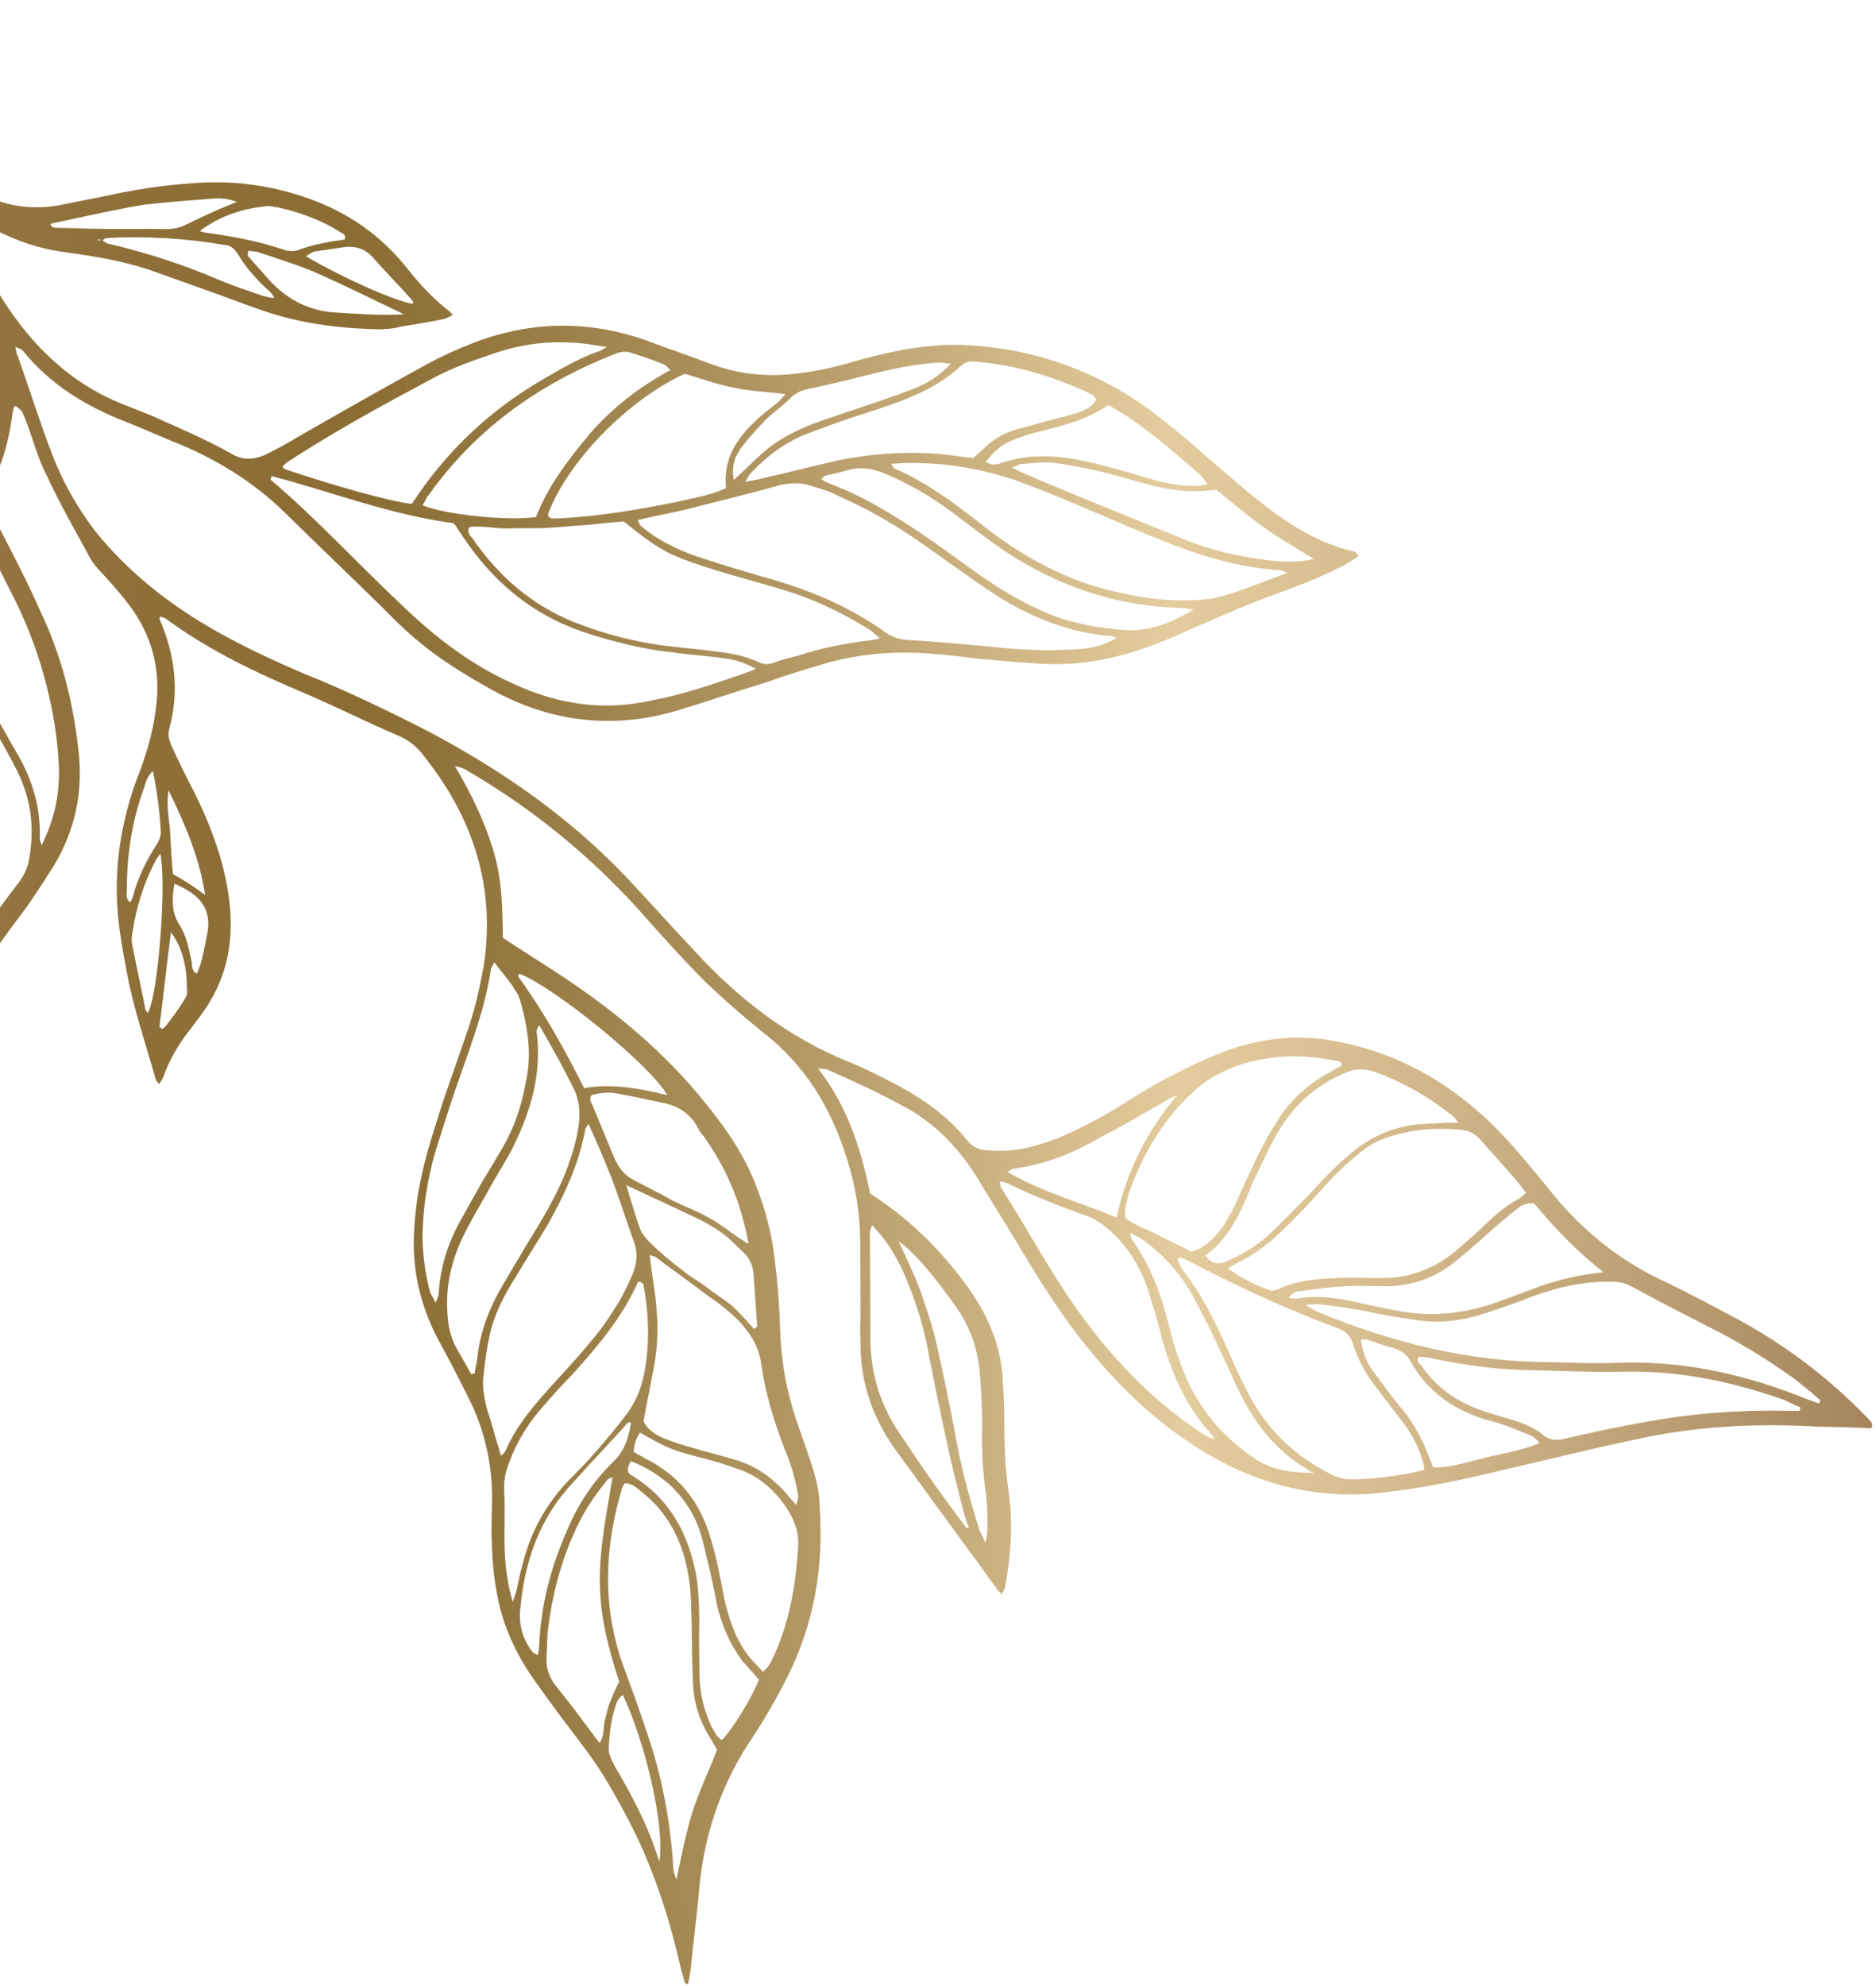 <svg xmlns="http://www.w3.org/2000/svg" width="379" height="401" viewBox="0 0 379 401" fill="none"><path d="M-55.447 248.465C-55.72 245.658 -55.993 242.851 -56.129 240.199C-56.555 235.033 -55.948 229.78 -54.91 224.7C-53.457 217.587 -50.85 210.835 -47.675 204.411C-44.984 198.693 -42.154 193.129 -39.462 187.411C-36.115 180.556 -34.369 173.46 -34.208 165.831C-34.118 161.87 -34.011 157.617 -33.921 153.656C-33.867 150.28 -33.674 147.06 -33.482 143.839C-33.028 136.227 -30.696 129.166 -26.213 122.965C-23.333 119.02 -20.316 115.231 -17.281 111.149C-15.056 108.341 -12.557 105.843 -10.332 103.035C-5.263 96.869 -2.346 89.842 -1.582 81.954C-1.269 79.181 -1.095 76.254 -0.92 73.326C-0.642 71.139 -1.105 69.055 -1.862 66.954C-2.635 65.146 -3.116 63.355 -3.596 61.565C-7.72 49.425 -13.962 38.336 -22.031 28.315C-29.43 19.362 -37.621 11.391 -46.451 4.264C-47.157 3.782 -47.569 3.317 -48.12 2.697C-48.395 2.387 -48.361 1.802 -48.188 1.371C-47.86 0.803 -47.119 0.699 -46.551 1.026C-45.415 1.681 -44.141 2.49 -43.16 3.281C-34.313 10.116 -26.397 17.777 -19.429 26.558C-15.334 31.792 -10.291 35.907 -4.3 38.901C0.83 41.552 6.065 42.446 11.854 41.463C15.127 40.773 18.244 40.221 21.518 39.531C27.323 38.255 32.956 37.41 38.709 37.012C46.977 36.321 54.847 37.369 62.613 40.174C70.378 42.979 76.868 47.472 82.064 53.946C84.386 56.873 86.864 59.662 89.945 62.192C90.513 62.52 90.926 62.984 91.477 63.604C90.718 64.001 89.96 64.397 89.219 64.5C86.394 65.069 83.724 65.501 81.054 65.932C78.815 66.535 76.61 66.553 74.268 66.416C66.793 66.126 59.37 64.957 52.466 62.496C48.867 61.257 45.424 59.88 41.825 58.641C37.796 57.23 34.059 55.836 30.03 54.425C24.555 52.636 19.027 51.725 13.344 50.951C6.782 50.127 0.756 47.717 -4.907 44.154C-5.338 43.982 -5.751 43.517 -6.181 43.345C-6.612 43.173 -7.025 42.708 -7.663 43.552C-6.494 46.118 -5.032 48.701 -4.156 51.249C-2.111 56.363 0.555 60.926 3.961 65.385C9.415 72.462 15.99 77.988 24.306 81.413C27.319 82.618 30.195 83.667 33.052 85.01C37.632 87.04 42.212 89.071 46.619 91.533C49.029 92.996 51.096 92.823 53.353 91.927C55.473 90.876 57.592 89.825 59.729 88.481C68.552 83.415 77.22 78.487 86.18 73.577C89.368 71.854 92.538 70.424 95.847 69.148C107.27 64.822 118.741 64.612 130.398 68.673C134.995 70.412 139.747 72.012 144.344 73.75C149.958 75.694 155.658 76.175 161.584 75.347C165.873 74.863 169.904 73.777 174.091 72.553C181.258 70.622 188.389 69.277 195.709 69.705C209.177 70.494 221.402 74.882 232.246 82.714C236.601 86.054 240.801 89.532 244.845 93.147C248.064 95.833 251.265 98.811 254.638 101.359C260.387 105.955 266.618 109.845 273.868 111.445C274.006 111.6 274.144 111.755 274.401 112.358C273.333 113.03 272.264 113.701 271.351 114.236C266.957 116.476 262.443 118.268 257.791 119.905C250.882 122.439 243.938 125.558 237.15 128.539C228.552 132.296 219.749 134.571 210.379 134.023C205.988 133.766 201.751 133.371 197.514 132.976C194.449 132.65 191.245 132.168 188.025 131.98C180.567 131.397 173.333 132.001 166.304 134.087C162.565 135.19 158.827 136.294 155.071 137.69C148.938 139.534 142.787 141.671 136.654 143.516C124.094 147.187 111.832 145.882 100.298 139.772C96.596 137.792 93.05 135.675 89.521 133.265C85.287 130.373 81.38 126.913 77.784 123.177C70.986 116.462 64.171 110.041 57.374 103.326C51.402 97.541 44.465 93.169 36.872 89.934C32.998 88.385 29.279 86.698 25.405 85.15C17.364 82.035 10.134 77.645 4.663 70.862C4.388 70.552 3.957 70.38 3.096 70.035C3.337 70.931 3.302 71.516 3.577 71.826C5.965 78.576 8.061 85.309 10.604 91.922C12.769 97.484 15.693 102.649 19.375 107.418C25.396 114.822 32.539 120.675 40.475 125.547C47.137 129.609 54.282 132.965 61.444 136.028C70.053 139.47 78.334 143.48 86.46 147.628C101.128 155.391 114.675 164.704 126.29 176.842C130.988 181.817 135.531 186.931 140.229 191.907C149.056 201.531 159.022 209.312 171.212 214.285C173.794 215.318 176.222 216.488 178.787 217.814C185.209 220.981 191.148 224.854 195.518 230.398C196.481 231.482 197.617 232.137 199.081 232.222C200.838 232.325 202.595 232.428 204.369 232.238C207.469 231.979 210.467 230.979 213.62 229.842C218.445 227.774 222.994 225.396 227.423 222.57C232.92 219.073 238.538 216.023 244.568 213.438C252.563 209.94 261.021 208.525 269.735 210.211C282.668 212.583 293.599 218.952 302.737 228.301C306.196 231.882 309.482 235.894 312.631 239.75C318.91 247.756 326.466 254.074 335.608 258.429C340.325 260.615 345.163 263.248 349.863 265.727C360.261 271.183 369.539 278.189 377.558 286.591C377.97 287.056 378.539 287.383 378.038 288.382C374.525 288.176 370.856 288.108 367.188 288.041C354.891 287.321 342.661 287.927 330.602 290.6C321.679 292.428 312.876 294.703 304.09 296.686C295.889 298.704 287.707 300.428 279.129 301.395C267.002 302.742 255.55 300.162 244.894 294.103C234.806 288.371 226.459 280.538 219.216 271.447C213.607 264.508 208.929 256.743 204.389 249.132C201.843 245.017 199.298 240.902 196.89 236.942C193.123 231.139 188.27 226.301 182.141 223.151C177.304 220.518 172.156 218.16 167.146 215.957C166.715 215.785 166.267 215.906 165.251 215.699C171.255 223.396 173.969 232.074 175.787 240.994C183.43 245.849 189.815 252.098 195.114 259.313C199.191 264.839 201.924 270.728 202.538 277.668C202.656 280.613 202.929 283.42 202.892 286.503C202.888 291.497 203.039 296.353 203.775 301.244C204.717 307.616 204.177 314.194 203.069 320.446C202.897 320.877 202.724 321.307 202.396 321.876C201.846 321.256 201.415 321.084 201.295 320.636C199.523 318.329 197.906 315.884 196.134 313.577C190.973 306.517 185.812 299.458 180.789 292.554C176.316 286.269 173.808 279.071 173.832 271.287C173.782 269.669 173.731 268.05 173.836 266.293C173.823 261.592 173.81 256.89 173.797 252.189C173.871 246.024 173.049 240.1 171.194 234.262C168 223.793 162.651 214.96 153.942 208.28C150.017 205.113 146.248 201.807 142.634 198.364C137.781 193.526 133.101 188.258 128.559 183.144C118.905 172.59 107.838 163.569 95.495 156.237C94.497 155.737 93.808 154.963 91.914 154.705C95.251 160.335 97.864 165.777 99.581 171.459C101.436 177.297 101.517 183.324 101.598 189.351C104.989 191.607 108.105 193.552 111.358 195.652C122.393 202.761 132.771 211.007 141.133 221.045C145.658 226.451 149.873 232.133 152.554 238.9C154.599 244.014 156.042 249.387 156.588 255.001C157.187 259.737 157.492 264.455 157.643 269.311C157.879 275.201 158.994 281.142 160.866 286.687C161.622 288.788 162.241 290.734 162.997 292.834C164.251 296.433 165.505 300.032 165.571 303.855C166.456 316.099 164.585 327.742 158.926 338.868C156.597 343.432 153.975 347.98 151.078 352.217C145.404 361.139 142.174 370.939 141.252 381.461C140.782 386.869 140.02 392.26 139.55 397.667C139.343 398.683 139.29 399.562 138.927 400.716C138.652 400.406 138.497 400.544 138.359 400.389C138.136 399.2 137.621 397.995 137.398 396.807C135.064 386.681 131.835 376.797 127.089 367.706C124.321 362.402 121.397 357.237 117.853 352.622C114.584 348.318 111.316 344.014 108.202 339.571C105.621 336.042 103.506 332.099 101.994 327.897C100.122 322.352 99.438 316.583 99.34 310.849C99.222 307.904 99.396 304.976 99.416 302.186C99.37 295.573 97.98 289.322 95.247 283.433C93.149 279.198 90.914 274.807 88.661 270.709C84.827 263.58 83.076 255.986 83.721 247.651C83.931 244.138 84.433 240.641 85.228 237.163C86.249 232.375 87.855 227.621 89.305 223.005C90.912 218.252 92.673 213.361 94.278 208.607C95.867 204.146 96.87 199.651 97.735 195.001C100.16 178.985 95.556 165.054 85.578 152.571C84.219 150.729 82.394 149.3 80.242 148.44C73.94 145.72 67.949 142.726 61.648 140.006C51.903 135.911 42.33 131.384 33.603 124.997C33.328 124.687 32.742 124.653 32.312 124.481C32.294 124.774 32.139 124.912 32.277 125.067C35.371 132.299 36.26 139.549 34.187 147.213C33.824 148.367 34.202 149.417 34.58 150.467C36.145 153.791 37.709 157.114 39.429 160.299C42.437 166.498 44.981 173.111 46.043 179.93C47.67 189.573 45.975 198.288 39.785 206.005C39.457 206.573 38.992 206.987 38.664 207.555C36.13 210.638 34.163 214.049 32.92 217.648C32.747 218.079 32.437 218.355 32.109 218.923C31.851 218.32 31.421 218.148 31.438 217.855C29.378 210.537 26.87 203.339 25.55 195.917C25.104 193.541 24.658 191.164 24.35 188.943C22.637 178.266 23.852 167.761 27.547 157.547C29.445 152.811 30.914 147.903 31.504 142.943C32.544 135.365 30.758 128.356 26.131 122.21C24.771 120.367 23.257 118.663 21.743 116.958C20.504 115.564 18.973 114.152 18.182 112.637C15.138 107.024 12.077 101.703 9.343 95.814C7.503 92.181 6.56 88.306 5.03 84.398C4.377 83.037 4.669 83.054 3.12 81.936C2.965 82.073 2.965 82.073 2.81 82.211C2.62 82.934 2.43 83.658 2.377 84.536C1.65 89.341 0.492 93.974 -2.113 98.228C-3.251 100.071 -3.046 101.552 -1.962 103.085C-1.566 103.842 -1.171 104.6 -0.775 105.358C2.389 111.419 5.552 117.48 8.268 123.661C12.446 132.426 14.815 141.966 15.857 151.575C16.831 159.858 15.188 167.694 10.79 174.928C8.358 178.752 5.926 182.576 3.064 186.228C-0.609 191.154 -3.989 196.098 -6.663 201.523C-7.336 202.953 -8.164 204.52 -8.975 205.795C-12.252 211.479 -16.373 216.526 -21.906 220.609C-24.06 222.245 -26.197 223.589 -28.214 225.381C-32.678 228.792 -37.434 232.186 -41.761 235.752C-45.932 239.18 -49.139 243.693 -51.916 248.378C-52.417 249.377 -53.055 250.221 -53.865 251.496C-55.259 250.239 -55.5 249.343 -55.447 248.465ZM19.822 48.246L19.805 48.539C20.098 48.556 20.39 48.573 20.545 48.435C21.113 48.762 21.526 49.227 22.112 49.261C29.792 51.033 37.282 53.528 44.445 56.591C47.165 57.779 50.196 58.691 53.071 59.74C53.794 59.929 54.518 60.119 55.396 60.17C55.138 59.567 54.863 59.258 54.587 58.948C52.075 56.744 49.735 54.11 47.998 51.217C47.327 50.15 46.483 49.513 45.312 49.444C37.459 48.103 29.554 47.64 21.596 48.056C21.304 48.039 20.993 48.314 20.683 48.59C20.253 48.418 19.96 48.401 19.822 48.246ZM223.939 128.353C217.36 127.821 211.317 125.705 205.618 122.727C200.918 120.249 196.701 117.064 192.329 114.017C187.957 110.97 183.74 107.785 179.195 105.169C175.649 103.052 171.792 101.21 168.074 99.523C166.645 98.852 164.905 98.457 163.321 97.923C161.444 97.373 159.67 97.562 157.741 97.89C151.315 99.718 144.906 101.252 138.342 102.924C135.362 103.631 132.244 104.183 128.816 105.011C129.211 105.769 129.332 106.216 129.9 106.543C132.981 109.074 136.407 110.743 140.143 112.137C144.465 113.565 149.08 115.011 153.557 116.301C162.666 118.744 171.275 122.186 179.02 127.781C180.432 128.745 181.878 129.123 183.635 129.226C188.612 129.517 193.435 129.946 198.257 130.375C203.803 130.994 209.21 131.457 214.808 131.197C219.51 131.179 222.336 130.61 225.523 128.887C225.11 128.422 224.525 128.388 223.939 128.353ZM146.394 132.922C142.898 132.423 139.385 132.218 135.889 131.719C129.758 131.067 123.679 129.536 117.773 127.574C107.408 124.029 99.577 117.401 93.642 108.534C93.109 107.621 92.421 106.847 92.025 106.089C91.888 105.934 91.888 105.934 91.612 105.624C79.075 104.009 67.16 99.345 54.865 96.128C54.693 96.559 54.675 96.852 54.675 96.852C63.763 104.582 71.764 113.276 80.386 121.419C84.275 125.172 88.182 128.633 92.554 131.68C97.064 134.882 101.764 137.36 106.929 139.425C114.97 142.54 123.15 143.313 131.488 141.45C136.984 140.45 142.376 138.709 147.476 136.951C148.975 136.451 150.474 135.951 152.731 135.055C150.028 133.575 148.289 133.179 146.394 132.922ZM118.326 106.013C115.673 106.151 113.158 106.445 110.506 106.583C107.853 106.722 105.218 106.567 102.566 106.706C100.068 106.707 97.313 106.105 94.798 106.398C94.298 107.397 94.848 108.017 95.399 108.637C101.213 117.056 108.494 123.065 118.136 126.42C123.887 128.519 129.828 129.895 135.666 130.531C139.024 130.874 142.383 131.218 145.879 131.716C148.359 132.008 150.821 132.593 153.111 133.609C154.109 134.108 155.125 134.314 156.332 133.797C157.986 133.16 159.622 132.815 161.414 132.332C165.911 130.832 170.665 129.936 175.402 129.331C175.988 129.366 176.591 129.107 177.779 128.883C176.798 128.091 176.385 127.626 175.68 127.144C170.016 123.581 163.87 120.724 157.516 118.883C153.332 117.61 148.992 116.475 144.808 115.201C135.148 112.139 133.719 111.467 126.008 105.287C123.648 105.443 121.134 105.736 118.326 106.013ZM256.308 260.397C256.876 260.724 257.772 260.483 258.375 260.225C262.907 258.139 267.609 258.121 272.466 257.965C274.671 257.947 276.72 258.067 278.925 258.049C285.091 258.116 290.363 255.927 294.862 251.931C296.258 250.69 297.655 249.45 299.051 248.21C301.395 245.85 304.033 243.507 307.065 241.922C307.376 241.646 307.841 241.233 308.306 240.819C307.343 239.734 306.81 238.822 305.984 237.892C303.644 235.258 301.304 232.624 298.963 229.99C298.137 229.06 297.001 228.406 295.692 228.182C290.147 227.564 284.687 227.979 279.277 230.012C276.572 231.029 274.245 233.096 272.228 234.888C269.591 237.231 267.229 239.884 264.867 242.536C261.264 246.292 257.643 250.34 253.214 253.165C251.836 254.113 250.182 254.75 248.045 256.094C251.005 258.177 253.571 259.503 256.308 260.397ZM118.237 228.078C116.939 235.053 114.075 241.201 110.625 247.316C108.503 250.864 106.399 254.12 104.277 257.668C101.845 261.492 99.689 265.625 98.841 269.983C98.236 272.738 97.923 275.511 97.611 278.284C97.471 280.626 97.917 283.002 98.655 285.396C99.411 287.497 99.875 289.58 100.493 291.526C100.751 292.129 100.854 292.869 101.232 293.92C101.697 293.506 102.007 293.23 102.18 292.8C104.561 287.357 108.492 283.034 112.423 278.71C115.095 275.782 117.767 272.853 120.147 269.908C122.043 267.668 123.509 265.257 125.131 262.708C126.114 261.003 126.96 259.142 127.805 257.282C128.668 255.129 128.946 252.942 128.052 250.686C126.54 246.485 125.183 242.145 123.533 237.789C122.124 234.328 120.715 230.867 118.892 226.941C118.41 227.647 118.254 227.785 118.237 228.078ZM239.191 256.751C242.735 261.366 245.228 266.359 247.566 271.49C248.993 274.659 250.282 277.672 251.864 280.703C255.664 288.417 261.498 294.046 269.349 297.884C270.209 298.229 271.07 298.573 271.949 298.624C275.307 298.968 284.04 297.863 287.779 296.76C287.676 296.019 287.573 295.279 287.316 294.676C286.457 291.835 285.133 289.407 283.361 287.1C281.726 284.948 279.954 282.641 278.32 280.488C276.135 277.716 274.398 274.824 273.419 271.535C272.921 270.037 272.25 268.969 270.528 268.281C260.18 264.443 250.315 259.9 240.485 254.77C239.917 254.443 239.056 254.099 238.332 253.91C238.332 253.91 238.177 254.048 237.867 254.323C238.263 255.081 238.641 256.131 239.191 256.751ZM362.477 278.364C357.829 275.007 352.872 271.926 347.604 269.12C341.475 265.97 335.483 262.975 329.51 259.688C327.805 258.707 325.893 258.742 323.982 258.777C318.832 258.916 314.06 260.105 309.253 261.881C306.393 263.035 303.395 264.035 300.397 265.035C295.9 266.534 291.301 267.293 286.496 266.571C282.707 266.056 279.074 265.402 275.302 264.594C272.392 264.13 269.482 263.666 266.709 263.356C265.986 263.167 265.383 263.426 263.764 263.478C265.037 264.287 265.468 264.459 266.036 264.786C281.084 271.102 296.72 274.955 313.168 275.037C318.008 275.173 322.848 275.309 327.412 275.136C340.657 274.736 353.263 277.677 365.453 282.651C366.176 282.84 366.744 283.167 367.467 283.356C367.622 283.219 367.64 282.926 367.795 282.788C366.126 281.221 364.301 279.792 362.477 278.364ZM139.819 366.1C141.097 361.915 143.098 357.919 144.842 353.321C144.584 352.718 143.913 351.651 143.38 350.738C141.368 347.535 140.251 344.091 140.031 340.406C139.827 336.428 139.779 332.312 139.731 328.196C139.631 324.959 139.685 321.583 139.137 318.466C138.075 311.647 135.204 305.603 129.73 301.317C128.749 300.525 127.786 299.44 126.167 299.492C125.994 299.923 125.684 300.198 125.666 300.491C122.177 312.185 121.615 324.051 125.756 335.898C127.526 340.702 129.296 345.507 130.91 350.449C133.659 358.542 135.219 366.859 135.901 375.126C135.969 376.452 135.881 377.915 136.672 379.431C137.693 374.643 138.541 370.286 139.819 366.1ZM247.243 247.381C248.381 245.538 249.537 243.402 250.4 241.249C252.074 237.821 253.455 234.377 255.266 231.104C256.267 229.106 257.56 227.125 258.698 225.282C261.268 221.614 264.526 218.719 268.472 216.6C269.385 216.066 270.143 215.67 271.057 215.136C271.109 214.257 270.231 214.206 269.645 214.171C263.119 212.761 256.642 212.97 250.199 215.09C247.046 216.227 244.168 217.675 241.686 219.88C235.171 225.668 230.927 232.764 228.096 240.825C227.733 241.979 227.525 242.995 227.318 244.011C227.283 244.596 227.248 245.182 227.351 245.922C229.313 247.506 231.913 248.246 234.048 249.399C236.182 250.552 238.335 251.413 240.607 252.721C243.742 251.876 245.639 249.637 247.243 247.381ZM180.565 94.526C186.867 97.245 192.357 101.239 197.831 105.525C205.542 111.705 214.063 116.611 223.758 119.088C230.56 120.808 237.259 121.788 244.511 120.891C245.992 120.684 247.491 120.184 248.835 119.822C252.436 118.564 256.192 117.168 260.103 115.634C259.38 115.444 258.949 115.272 258.519 115.1C250.613 114.638 243.106 112.435 235.788 109.51C229.9 107.255 224.322 104.726 218.588 102.333C214.146 100.457 209.704 98.582 205.244 96.999C198.047 94.521 190.625 93.352 182.977 93.492C182.099 93.44 181.203 93.682 180.032 93.613C180.427 94.371 180.427 94.371 180.565 94.526ZM120.2 69.692C113.364 68.558 106.577 69.042 99.978 71.3C95.93 72.678 91.881 74.057 88.09 76.039C77.923 81.466 67.601 87.032 57.968 93.372C57.657 93.648 57.502 93.786 57.037 94.199C57.312 94.509 57.588 94.819 57.88 94.836C67.385 98.036 78.509 101.185 83.176 101.752C83.659 101.046 84.142 100.339 84.625 99.633C91.212 90.177 99.452 82.58 109.498 76.704C113.152 74.568 116.96 72.294 121.009 70.915C121.457 70.794 121.767 70.519 122.68 69.984C121.647 70.071 121.079 69.744 120.2 69.692ZM135.062 290.758C137.214 291.619 139.676 292.204 141.984 292.926C144.153 293.494 146.323 294.062 148.63 294.784C153.107 296.075 156.619 298.777 159.63 302.479C159.767 302.634 159.905 302.789 160.18 303.099C160.318 303.254 160.456 303.409 160.869 303.874C161.059 303.15 161.231 302.72 161.266 302.134C160.735 298.725 159.756 295.436 158.467 292.422C156.302 286.86 154.584 281.178 153.763 275.254C153.249 271.552 151.219 268.642 148.724 266.145C147.055 264.579 145.093 262.995 143.113 261.704C139.602 259.001 135.935 256.436 132.562 253.888C132.286 253.578 131.839 253.699 131.27 253.372C131.629 257.212 132.435 260.932 132.656 264.617C133.014 268.457 132.787 272.263 132.129 275.897C131.472 279.531 130.659 283.303 130.001 286.937C131.05 289.055 133.047 290.053 135.062 290.758ZM153.567 84.132C154.808 83.029 156.187 82.082 157.428 80.979C157.894 80.566 158.221 79.997 158.687 79.584C154.898 79.068 151.522 79.017 148.044 78.226C144.703 77.59 141.397 76.368 138.366 75.456C126.891 80.66 114.53 93.304 110.663 103.948C111.179 105.154 112.247 104.482 112.97 104.671C120.928 104.255 128.646 102.944 136.673 101.358C139.206 100.772 141.583 100.323 143.978 99.582C144.873 99.341 145.632 98.944 146.683 98.565C146.034 92.211 149.224 87.99 153.567 84.132ZM-9.834 124.218C-12.146 128.489 -14.87 132.296 -18.026 135.93C-19.922 138.17 -21.974 140.547 -23.733 142.941C-26.75 146.731 -28.769 151.019 -29.79 155.807C-30.187 157.547 -30.292 159.303 -30.535 160.905C-30.829 163.385 -30.694 166.037 -30.989 168.517C-31.234 172.616 -31.926 176.835 -33.342 180.865C-33.532 181.588 -33.722 182.312 -33.93 183.328C-33.327 183.069 -32.896 183.242 -32.586 182.966C-28.225 178.814 -23.881 174.956 -19.658 170.649C-14.641 165.361 -10.898 159.263 -7.999 152.529C-6.463 148.946 -5.667 145.467 -6.163 141.472C-6.985 135.548 -7.496 129.349 -8.128 122.702C-9.351 123.511 -9.662 123.787 -9.834 124.218ZM220.675 79.687C213.392 76.176 205.747 73.819 197.566 73.046C196.395 72.977 195.379 72.771 194.293 73.736C189.001 78.714 182.403 80.972 175.511 83.213C171.17 84.574 166.966 86.091 162.607 87.746C158.54 89.417 155.007 92.001 151.87 95.343C151.404 95.757 151.076 96.325 150.576 97.324C151.92 96.962 152.953 96.876 153.849 96.634C158.914 95.462 164.134 94.151 169.199 92.979C177.674 91.272 186.218 90.89 194.656 92.266C195.242 92.3 195.827 92.334 196.55 92.523C197.326 91.834 197.947 91.283 198.567 90.732C200.601 88.647 203.031 87.321 205.719 86.597C208.406 85.873 211.094 85.149 213.781 84.424C215.418 84.08 216.917 83.58 218.415 83.08C219.622 82.563 220.828 82.046 221.501 80.616C221.225 80.306 220.95 79.997 220.675 79.687ZM96.339 274.977C96.792 269.863 98.397 265.109 100.864 260.7C102.831 257.289 104.952 253.741 107.074 250.193C109.834 245.801 112.456 241.254 114.354 236.517C115.58 233.21 116.668 229.748 117.016 226.39C117.155 224.048 116.985 221.982 115.936 219.864C113.838 215.628 111.586 211.53 108.92 206.967C108.592 207.535 108.42 207.966 108.402 208.259C109.514 216.697 107.303 224.206 103.628 231.629C102.127 234.626 100.196 237.451 98.539 240.586C96.728 243.858 94.779 246.976 93.26 250.266C90.896 255.416 89.841 260.789 90.525 266.558C90.695 268.624 91.314 270.57 92.242 272.24C93.309 274.066 94.237 275.736 95.166 277.406C95.459 277.423 95.614 277.285 95.907 277.302C95.959 276.424 96.149 275.701 96.339 274.977ZM108.286 104.397C110.72 98.076 114.858 92.736 119.289 87.413C123.858 82.246 129.098 78.145 135.473 74.7C134.768 74.218 134.647 73.77 134.217 73.598C132.065 72.737 130.05 72.032 127.743 71.309C126.452 70.793 125.263 71.017 124.057 71.534C110.066 77.031 97.968 85.284 88.743 97.083C87.795 98.203 87.14 99.34 86.191 100.459C86.019 100.89 85.691 101.458 85.363 102.027C90.098 103.92 102.36 105.225 108.286 104.397ZM360.458 282.652C349.955 278.953 339.364 276.717 328.186 276.944C321.124 277.118 314.097 276.707 307.052 276.588C301.042 276.383 294.928 275.438 289.125 274.217C288.401 274.028 287.523 273.976 286.645 273.925C286.007 274.769 286.712 275.251 287.125 275.716C290.101 280.003 294.043 282.878 298.933 284.633C300.948 285.338 302.825 285.889 304.701 286.44C307.302 287.179 309.747 288.057 311.846 289.796C312.965 290.743 314.136 290.811 315.618 290.604C321.13 289.311 326.936 288.035 332.724 287.052C341.785 285.379 350.639 284.722 359.888 284.822C361.059 284.891 362.385 284.822 363.556 284.89C363.574 284.597 363.729 284.46 363.746 284.167C362.455 283.651 361.456 283.151 360.458 282.652ZM155.743 335.597C159.418 328.174 160.768 320.32 161.257 312.123C161.467 308.61 159.885 305.579 157.7 302.807C155.515 300.035 152.847 297.969 149.542 296.747C147.527 296.042 145.512 295.336 143.343 294.769C135.387 292.687 135.387 292.687 129.276 289.245C128.465 290.519 128.102 291.673 128.015 293.137C128.721 293.619 129.582 293.963 130.287 294.445C137.14 297.784 141.51 303.328 143.57 310.647C144.807 314.538 145.458 318.396 146.247 322.408C147.173 326.575 148.41 330.467 150.853 333.842C151.661 335.064 152.78 336.011 154.156 337.561C154.932 336.872 155.415 336.165 155.743 335.597ZM128.716 259.245C125.507 266.255 120.61 271.991 115.576 277.572C113.231 279.932 111.025 282.447 108.973 284.824C106.283 288.046 104.162 291.594 102.746 295.624C102.055 297.346 101.813 298.948 101.846 300.86C102.066 304.545 101.857 308.058 101.922 311.881C102.005 315.412 102.364 319.252 103.583 323.436C103.945 322.282 104.118 321.852 104.291 321.421C104.706 319.389 105.121 317.357 105.674 315.479C107.212 309.4 110.179 303.991 114.42 299.392C116.609 297.17 118.799 294.948 120.851 292.571C122.747 290.331 124.799 287.954 126.558 285.56C128.627 282.89 129.853 279.583 130.355 276.087C131.273 270.559 131.019 264.962 130.025 259.469C130.043 259.176 129.75 259.159 129.474 258.849C129.044 258.677 128.734 258.952 128.716 259.245ZM244.726 289.539C239.615 284.099 236.917 277.624 234.839 270.598C234.015 267.172 233.036 263.883 231.92 260.439C230.305 255.497 227.484 251.072 223.422 247.749C222.441 246.957 221.305 246.303 220.306 245.804C214.555 243.704 208.667 241.45 203.244 238.782C202.813 238.61 202.52 238.593 201.935 238.559C202.193 239.162 202.02 239.592 202.295 239.902C207.404 247.84 211.892 256.328 217.311 263.99C223.951 273.34 231.539 281.569 240.99 288.145C242.401 289.109 243.52 290.056 245.397 290.607C244.984 290.142 245.001 289.849 244.726 289.539ZM88.67 260.72C88.95 256.036 90.4 251.42 92.557 247.287C94.04 244.582 95.679 241.74 97.163 239.036C98.629 236.625 100.095 234.213 101.406 231.94C103.855 227.823 105.289 223.5 106.154 218.85C107.52 213.201 106.68 207.57 105.101 202.043C104.98 201.595 104.843 201.44 104.723 200.992C104.327 200.235 103.914 199.77 103.519 199.012C102.435 197.48 101.196 196.085 99.837 194.243C99.492 195.104 99.181 195.38 99.147 195.965C97.951 203.681 95.172 210.863 92.686 218.062C90.925 222.953 89.456 227.862 87.833 232.908C86.33 238.402 85.412 243.93 85.355 249.803C85.421 253.626 85.934 257.329 86.896 260.91C87.016 261.358 87.567 261.978 87.945 263.028C88.6 261.891 88.635 261.306 88.67 260.72ZM293.232 225.1C288.602 221.451 283.489 218.507 277.738 216.408C275.724 215.702 273.812 215.737 272.003 216.513C265.68 219.081 261.163 223.37 257.886 229.054C256.402 231.758 255.056 234.617 253.71 237.476C253.21 238.475 252.71 239.474 252.347 240.628C250.293 245.503 247.946 250.36 243.5 253.478C244.584 255.01 245.737 255.372 247.236 254.872C250.544 253.597 253.439 251.856 255.922 249.651C258.869 247.033 261.541 244.104 264.196 241.469C267.178 238.265 270.006 235.199 273.401 232.459C277.107 229.445 281.328 227.635 286.065 227.031C288.132 226.858 290.337 226.841 292.404 226.668C292.99 226.702 293.575 226.736 294.609 226.65C293.92 225.875 293.663 225.272 293.232 225.1ZM11.926 155.899C11.793 150.749 11.074 145.566 9.907 140.503C8.397 133.805 6.129 127.502 3.121 121.303C0.748 116.758 -1.47 112.074 -3.843 107.528C-4.239 106.771 -4.789 106.151 -5.46 105.083C-5.805 105.945 -5.978 106.375 -6.15 106.806C-6.793 112.644 -6.694 118.379 -6.303 124.13C-6.013 126.645 -5.722 129.159 -5.724 131.656C-5.641 135.186 -4.352 138.2 -2.632 141.385C-0.5 145.035 1.478 148.824 3.748 152.629C6.671 157.794 8.251 163.322 8.039 169.332C8.022 169.625 8.159 169.78 8.4 170.676C10.902 165.681 11.922 160.893 11.926 155.899ZM309.941 242.971C308.477 242.886 307.426 243.265 306.65 243.954C304.496 245.591 302.634 247.244 300.618 249.036C298.135 251.241 295.653 253.446 293.189 255.358C289.19 258.356 284.556 259.7 279.854 259.719C276.771 259.685 273.843 259.514 270.742 259.773C267.797 259.895 264.972 260.464 262.164 260.74C261.423 260.844 260.958 261.257 260.32 262.101C260.906 262.135 261.491 262.17 262.077 262.204C266.383 261.428 270.602 262.115 274.804 263.096C277.559 263.698 280.315 264.3 282.932 264.747C290.2 266.054 297.314 265.001 304.085 262.313C306.187 261.554 308.289 260.796 310.546 259.9C314.75 258.383 319.367 257.331 323.949 256.865C318.475 252.578 314.053 247.913 309.941 242.971ZM-15.714 190.711C-20.853 198.048 -27.11 204.439 -33.368 210.83C-36.351 214.034 -39.196 217.393 -42.04 220.752C-46.471 226.075 -49.353 232.516 -51.512 239.147C-51.685 239.578 -51.565 240.026 -51.755 240.749C-51.134 240.198 -50.841 240.215 -50.669 239.784C-45.737 233.463 -39.567 228.536 -33.259 223.763C-29.416 220.904 -25.572 218.044 -21.866 215.029C-20.315 213.651 -18.746 211.98 -17.333 210.447C-14.833 207.949 -13.918 204.918 -13.57 201.56C-13.188 197.616 -13.409 193.93 -14.628 189.746C-15.403 190.435 -15.696 190.418 -15.714 190.711ZM238.67 122.752C225.908 122.446 214.096 118.523 203.492 111.586C200.239 109.485 197.158 106.955 194.06 104.717C189.43 101.067 184.609 98.141 179.169 95.766C176.449 94.579 173.831 94.132 170.988 94.993C169.489 95.493 168.008 95.7 166.664 96.062C166.509 96.2 166.354 96.338 165.889 96.751C166.457 97.078 167.025 97.406 167.455 97.578C174.497 100.193 180.729 104.083 186.943 108.266C190.472 110.676 193.845 113.224 197.512 115.789C202.022 118.991 206.704 121.762 211.577 123.81C216.449 125.858 221.684 126.752 227.092 127.216C232.07 127.507 236.274 125.99 241.15 123.044C239.549 122.804 238.963 122.769 238.67 122.752ZM194.592 304.966C193.527 300.644 192.326 296.167 191.417 291.707C189.787 284.561 188.449 277.431 186.975 270.147C185.928 265.532 184.296 260.883 182.353 256.509C180.789 253.186 178.914 250.138 176.143 247.332C175.953 248.055 175.781 248.486 175.746 249.071C175.774 255.977 175.82 262.59 175.849 269.496C175.722 276.539 177.542 282.962 181.309 288.765C183.064 291.365 184.818 293.965 186.573 296.565C189.411 300.697 192.267 304.537 195.26 308.531C195.415 308.393 195.553 308.548 195.708 308.41C195.33 307.36 194.952 306.31 194.592 304.966ZM142.108 229.328C141.695 228.863 141.282 228.398 141.024 227.796C139.58 224.92 137.032 223.302 133.984 222.683C130.936 222.064 127.75 221.29 124.84 220.825C123.101 220.43 121.326 220.62 119.535 221.103C118.897 221.947 119.447 222.566 119.705 223.169C121.115 226.63 122.662 230.246 124.071 233.707C124.844 235.515 125.928 237.048 127.632 238.029C130.335 239.509 133.193 240.852 136.034 242.487C138.461 243.657 140.906 244.535 143.179 245.843C145.313 246.996 147.275 248.58 149.393 250.026C149.823 250.198 150.098 250.508 151.235 251.162C149.692 242.552 146.581 235.612 142.108 229.328ZM122.36 299.269C119.516 302.628 117.394 306.177 115.685 310.19C113.131 316.063 111.593 322.142 110.778 328.411C110.518 330.306 110.533 332.51 110.411 334.559C110.271 336.901 111.027 339.002 112.679 340.862C115.552 344.408 118.133 347.938 121.126 351.933C122.092 350.52 121.886 349.039 122.112 347.73C122.492 346.284 122.717 344.975 123.235 343.683C123.752 342.391 124.27 341.099 125.098 339.532C122.985 333.092 121.183 326.376 121.172 319.178C121.143 312.272 122.579 305.452 123.739 298.322C122.998 298.425 122.688 298.701 122.36 299.269ZM-52.146 234.997C-49.314 226.937 -44.503 220.167 -38.848 214.035C-35.538 210.263 -32.108 206.938 -28.66 203.32C-24.746 199.29 -21.264 195.087 -18.056 190.574C-15.642 187.043 -13.675 183.632 -11.829 179.774C-11.501 179.206 -11.156 178.345 -10.655 177.346C-11.551 177.587 -11.844 177.57 -11.862 177.863C-16.741 183.306 -22.566 187.372 -28.271 191.885C-30.735 193.798 -33.045 195.572 -35.217 197.501C-41.267 202.876 -45.63 209.525 -49.133 216.518C-49.461 217.086 -49.788 217.655 -49.823 218.24C-51.774 223.855 -52.71 229.676 -52.784 235.841C-52.474 235.566 -52.318 235.428 -52.146 234.997ZM206.228 95.293C211.668 97.668 217.264 99.906 222.567 102.126C228.593 104.535 234.757 107.099 240.783 109.508C246.241 111.591 251.907 112.657 257.745 113.292C260.088 113.429 262.43 113.567 265.41 112.86C261.589 110.432 258.318 108.625 255.219 106.387C252.121 104.149 249.04 101.619 245.822 98.933C245.529 98.916 244.943 98.882 244.495 99.002C240.206 99.486 236.125 98.953 232.078 97.835C228.462 96.889 225.001 95.805 221.523 95.013C218.767 94.412 215.719 93.792 212.946 93.483C210.759 93.208 208.537 93.519 206.47 93.692C205.885 93.657 205.419 94.071 204.368 94.45C205.522 94.811 205.797 95.121 206.228 95.293ZM263.993 296.543C257.176 292.618 252.841 286.489 249.592 279.394C247.134 273.815 244.52 268.374 241.752 263.071C239.121 257.922 235.422 253.446 230.482 250.072C229.914 249.745 229.208 249.263 228.347 248.919C228.45 249.659 228.432 249.952 228.57 250.107C232.372 255.324 234.52 261.178 236.065 267.292C237.008 271.166 238.245 275.058 239.93 278.829C243.059 285.475 247.601 290.589 253.678 294.617C257.069 296.872 261.15 297.405 265.56 297.369C264.837 297.18 264.406 297.008 263.993 296.543ZM-42.3 202.963C-37.386 196.934 -31.234 192.3 -25.218 187.51C-21.513 184.495 -17.669 181.636 -14.377 178.156C-12.808 176.485 -11.359 174.366 -10.066 172.386C-8.772 170.405 -7.754 168.114 -7.459 165.634C-6.956 162.138 -6.454 158.642 -6.244 155.129C-6.072 154.698 -6.192 154.25 -6.432 153.355C-6.897 153.768 -7.208 154.044 -7.518 154.32C-12.091 164.482 -19.039 172.595 -27.261 179.899C-29.588 181.966 -31.778 184.188 -34.26 186.393C-35.984 188.202 -37.415 190.028 -38.433 192.319C-39.779 195.178 -41.125 198.037 -42.608 200.741C-42.954 201.602 -43.454 202.601 -43.972 203.893C-43.059 203.359 -42.611 203.238 -42.3 202.963ZM-29.422 149.659C-27.369 144.785 -23.886 140.582 -20.558 136.517C-18.351 134.002 -16.282 131.332 -14.058 128.524C-12.627 126.698 -11.626 124.7 -10.625 122.702C-9.142 119.998 -8.381 117.105 -8.482 113.867C-8.635 111.508 -8.34 109.028 -8.2 106.686C-8.493 106.669 -8.786 106.651 -8.941 106.789C-13.665 112.095 -18.544 117.538 -22.717 123.463C-28.339 131.507 -30.482 140.343 -30.198 150.348C-29.888 150.072 -29.578 149.797 -29.422 149.659ZM-4.426 144.365C-3.967 151.443 -4.232 158.331 -5.512 165.014C-5.72 166.03 -5.634 167.063 -5.394 167.958C-3.384 173.658 -2.545 179.289 -3.36 185.558C-3.377 185.851 -3.257 186.299 -3.292 186.884C-2.982 186.608 -2.534 186.488 -2.379 186.35C-0.154 183.542 1.777 180.717 4.001 177.91C4.967 176.497 5.64 175.068 5.883 173.466C6.99 167.214 6.306 161.445 3.556 155.849C1.458 151.613 -0.95 147.653 -3.203 143.555C-3.34 143.4 -3.616 143.09 -4.321 142.608C-4.511 143.332 -4.546 143.917 -4.426 144.365ZM277.772 277.372C279.681 279.834 281.298 282.279 283.363 284.603C285.686 287.53 287.543 290.87 288.797 294.469C289.055 295.072 289.313 295.675 289.571 296.277C293.239 296.345 296.84 295.087 300.268 294.259C303.696 293.432 307.4 292.914 311.018 291.363C310.468 290.743 310.055 290.278 309.487 289.951C307.765 289.263 305.905 288.42 304.321 287.886C302.599 287.198 300.567 286.785 298.983 286.252C292.94 284.135 288.017 280.468 284.973 274.855C284.182 273.34 283.046 272.686 281.462 272.152C279.723 271.757 278.001 271.068 276.417 270.535C275.986 270.363 275.538 270.484 274.953 270.449C275.226 273.256 276.275 275.374 277.772 277.372ZM186.43 262.036C187.427 265.032 188.423 268.028 189.127 271.007C190.637 277.706 192.009 284.25 193.226 290.931C194.34 296.872 195.903 302.693 197.758 308.53C197.998 309.426 198.549 310.046 199.047 311.544C199.409 310.39 199.444 309.804 199.479 309.219C199.499 306.429 199.519 303.639 199.09 300.97C198.474 296.527 198.306 291.963 198.43 287.417C198.347 283.886 198.264 280.356 197.889 276.809C197.462 271.642 195.537 266.976 192.406 262.826C189.688 259.142 186.97 255.457 183.631 252.324C183.218 251.859 182.65 251.532 181.532 250.585C183.612 255.114 185.314 258.592 186.43 262.036ZM210.989 86.905C209.352 87.25 207.56 87.733 205.906 88.371C202.909 89.37 201.375 90.456 199.15 93.263C199.581 93.435 200.149 93.762 200.442 93.779C201.027 93.814 201.768 93.71 202.371 93.452C207.919 91.573 213.482 91.899 219.285 93.12C223.78 94.117 227.964 95.391 232.441 96.681C235.471 97.593 238.52 98.212 241.758 98.108C242.343 98.142 242.946 97.883 243.98 97.797C243.429 97.177 243.171 96.575 242.758 96.11C236.889 91.065 231.038 85.728 223.928 81.787C219.792 84.629 215.468 85.698 210.989 86.905ZM127.443 297.804C127.58 297.959 127.873 297.976 128.011 298.131C134.81 302.349 138.542 308.737 140.293 316.331C141.116 319.757 141.199 323.288 141.282 326.818C141.193 330.779 141.258 334.602 141.324 338.425C141.407 341.956 142.231 345.382 143.795 348.706C144.328 349.618 144.706 350.669 145.843 351.323C148.032 349.101 151.775 343.003 153.328 339.128C152.227 337.888 150.988 336.494 149.887 335.254C147.444 331.88 145.76 328.109 144.833 323.941C144.062 319.636 142.998 315.314 141.934 310.992C140.869 306.669 138.599 302.864 135.261 299.731C132.885 297.682 130.475 296.219 127.462 295.014C126.652 296.289 126.599 297.167 127.443 297.804ZM129.243 247.965C129.621 249.015 130.447 249.945 131.135 250.72C133.217 252.751 135.592 254.8 137.985 256.556C139.241 257.658 140.808 258.484 142.357 259.603C144.182 261.032 146.024 262.168 147.848 263.597C149.38 265.009 150.756 266.558 152.27 268.263C153.011 268.159 153.046 267.573 152.926 267.126C152.688 263.733 152.45 260.341 152.211 256.948C152.006 255.467 151.49 254.262 150.527 253.177C148.995 251.765 147.756 250.371 146.069 249.097C144.52 247.978 142.678 246.842 140.819 245.999C136.394 243.83 131.814 241.799 126.529 239.286C127.508 242.575 128.367 245.417 129.243 247.965ZM237.793 221.121C237.034 221.517 236.294 221.621 235.673 222.172C231.262 224.705 226.695 227.375 222.146 229.753C216.821 232.82 211.101 235.129 204.882 235.94C204.59 235.923 204.279 236.199 203.521 236.595C210.476 240.675 218.139 242.739 225.594 245.82C227.635 236.244 231.775 228.407 237.793 221.121ZM154.009 91.502C157.887 88.057 162.711 85.989 167.656 84.369C173.204 82.49 178.596 80.749 184.006 78.716C187.314 77.44 189.141 76.372 192.106 73.461C191.228 73.409 190.504 73.22 189.919 73.186C184.614 73.463 179.549 74.635 174.329 75.946C170.746 76.911 167.025 77.722 163.304 78.532C162.115 78.756 160.909 79.273 159.978 80.1C158.254 81.909 156.117 83.253 154.393 85.061C152.824 86.732 151.256 88.403 149.98 90.091C148.548 91.917 147.685 94.07 148.251 96.894C150.423 94.965 152.147 93.156 154.009 91.502ZM134.812 221.115C131.493 215.192 112.302 199.526 104.985 196.601C104.83 196.739 104.83 196.739 104.675 196.876C104.675 196.876 104.657 197.169 104.795 197.324C109.818 204.228 114.066 211.822 118.003 219.691C123.791 218.708 129.164 219.757 134.812 221.115ZM108.949 331.977C109.283 323.917 111.357 316.253 114.584 308.95C116.811 303.645 119.88 298.977 124.086 294.964C126.276 292.741 127.019 290.141 127.486 287.23C127.193 287.213 126.901 287.196 126.901 287.196C123.28 291.244 119.522 295.137 115.902 299.185C109.006 306.42 105.984 315.204 105.114 324.848C104.767 328.206 105.626 331.047 107.673 333.665C107.811 333.82 108.104 333.837 108.672 334.164C108.879 333.148 108.914 332.562 108.949 331.977ZM42.369 47.068C47.174 47.79 52.116 48.667 56.868 50.267C57.729 50.612 58.745 50.818 59.934 50.594C61.588 49.956 63.38 49.473 65.016 49.129C66.653 48.784 68.134 48.577 69.616 48.37C69.961 47.508 69.393 47.181 68.962 47.009C65.003 44.427 60.544 42.844 56.049 41.846C55.464 41.812 54.74 41.623 54.155 41.589C49.28 42.038 44.491 43.52 40.337 46.656C40.767 46.828 41.491 47.017 42.369 47.068ZM63.496 54.915C59.914 53.384 56.161 52.282 52.562 51.044C51.701 50.699 50.96 50.803 50.237 50.614C49.737 51.613 50.305 51.94 50.718 52.405C52.094 53.954 53.333 55.349 54.71 56.898C58.169 60.479 62.438 62.786 67.708 63.094C72.1 63.351 76.337 63.746 81.642 63.469C74.927 60.285 69.367 57.462 63.496 54.915ZM-7.12 172.264C-8.433 177.035 -10.47 181.616 -12.781 185.888C-13.282 186.887 -13.645 188.041 -13.267 189.091C-12.185 193.121 -11.826 196.961 -11.934 201.215C-10.745 200.99 -10.693 200.112 -10.21 199.406C-6.967 194.308 -4.741 189.003 -4.374 182.855C-4.284 178.894 -4.642 175.053 -5.999 170.714C-6.775 171.403 -6.948 171.834 -7.12 172.264ZM125.819 342.218C125.354 342.632 124.889 343.045 124.716 343.476C123.508 346.49 123.178 349.555 122.986 352.776C122.898 354.24 123.569 355.307 124.222 356.668C127.026 361.385 129.536 366.086 131.581 371.2C132.08 372.698 132.715 374.351 133.214 375.85C134.391 368.427 130.135 351.138 125.819 342.218ZM31.425 173.786C28.941 178.488 27.473 183.397 26.727 188.494C26.52 189.511 26.605 190.544 26.846 191.439C27.634 195.452 28.561 199.619 29.349 203.631C29.332 203.924 29.607 204.234 29.883 204.544C32.039 200.41 33.66 178.177 32.391 172.374C31.908 173.08 31.598 173.355 31.425 173.786ZM43.374 40.076C38.947 40.405 34.52 40.733 30.231 41.217C28.905 41.286 27.561 41.648 26.08 41.855C20.878 42.872 15.52 44.028 10.162 45.183C10.403 46.079 11.143 45.975 11.729 46.009C14.519 46.026 17.154 46.18 19.945 46.196C24.491 46.316 29.056 46.142 33.603 46.261C35.222 46.209 36.41 45.985 37.927 45.193C40.649 43.883 43.372 42.573 46.232 41.419C46.68 41.298 46.99 41.022 47.886 40.781C46.164 40.093 44.7 40.007 43.374 40.076ZM83.383 61.368C83.401 61.075 83.556 60.937 83.418 60.782C80.803 57.838 77.895 54.877 75.279 51.933C73.765 50.228 71.888 49.678 69.821 49.85C67.599 50.161 65.67 50.489 63.447 50.799C63 50.92 62.534 51.334 61.776 51.73C68.731 55.809 79.026 60.525 83.383 61.368ZM26.889 180.865C27.84 177.249 29.513 173.821 31.617 170.566C32.1 169.859 32.445 168.998 32.498 168.12C32.295 164.142 31.799 160.147 30.89 155.687C29.494 156.927 29.406 158.391 28.888 159.682C26.592 166.158 25.604 172.858 25.633 179.763C25.58 180.642 25.373 181.658 26.371 182.157C26.544 181.726 26.872 181.158 26.889 180.865ZM36.236 186.701C37.716 188.991 38.144 191.66 38.727 194.191C38.83 194.932 38.623 195.948 39.759 196.602C40.932 194.173 41.245 191.401 41.85 188.645C42.68 184.581 41.236 181.705 37.827 179.743C37.121 179.261 36.261 178.917 35.262 178.417C34.622 181.759 34.757 184.411 36.236 186.701ZM41.443 180.689C40.279 173.129 37.443 166.5 34.038 159.543C33.536 163.039 34.257 165.726 34.392 168.378C34.528 171.03 34.663 173.682 34.936 176.489C37.071 177.642 39.051 178.933 41.443 180.689ZM32.223 207.178C32.068 207.316 32.498 207.488 32.773 207.798C33.084 207.522 33.239 207.384 33.549 207.109C34.825 205.421 36.101 203.733 37.239 201.89C37.567 201.321 37.895 200.753 37.792 200.012C37.744 195.896 37.248 191.901 34.53 188.217C33.715 194.485 33.038 200.909 32.223 207.178Z" fill="url(#paint0_linear_102_103)"></path><defs><linearGradient id="paint0_linear_102_103" x1="375.471" y1="192.379" x2="-57.166" y2="202.635" gradientUnits="userSpaceOnUse"><stop stop-color="#A5845A"></stop><stop offset="0.092" stop-color="#BA9D71"></stop><stop offset="0.239" stop-color="#D8BF91"></stop><stop offset="0.319" stop-color="#E3CC9D"></stop><stop offset="0.325" stop-color="#E1CA9B"></stop><stop offset="0.497" stop-color="#B39864"></stop><stop offset="0.626" stop-color="#967941"></stop><stop offset="0.696" stop-color="#8B6D34"></stop><stop offset="0.795" stop-color="#8E6F38"></stop><stop offset="0.893" stop-color="#967744"></stop><stop offset="0.991" stop-color="#A38358"></stop><stop offset="1" stop-color="#A5845A"></stop></linearGradient></defs></svg>